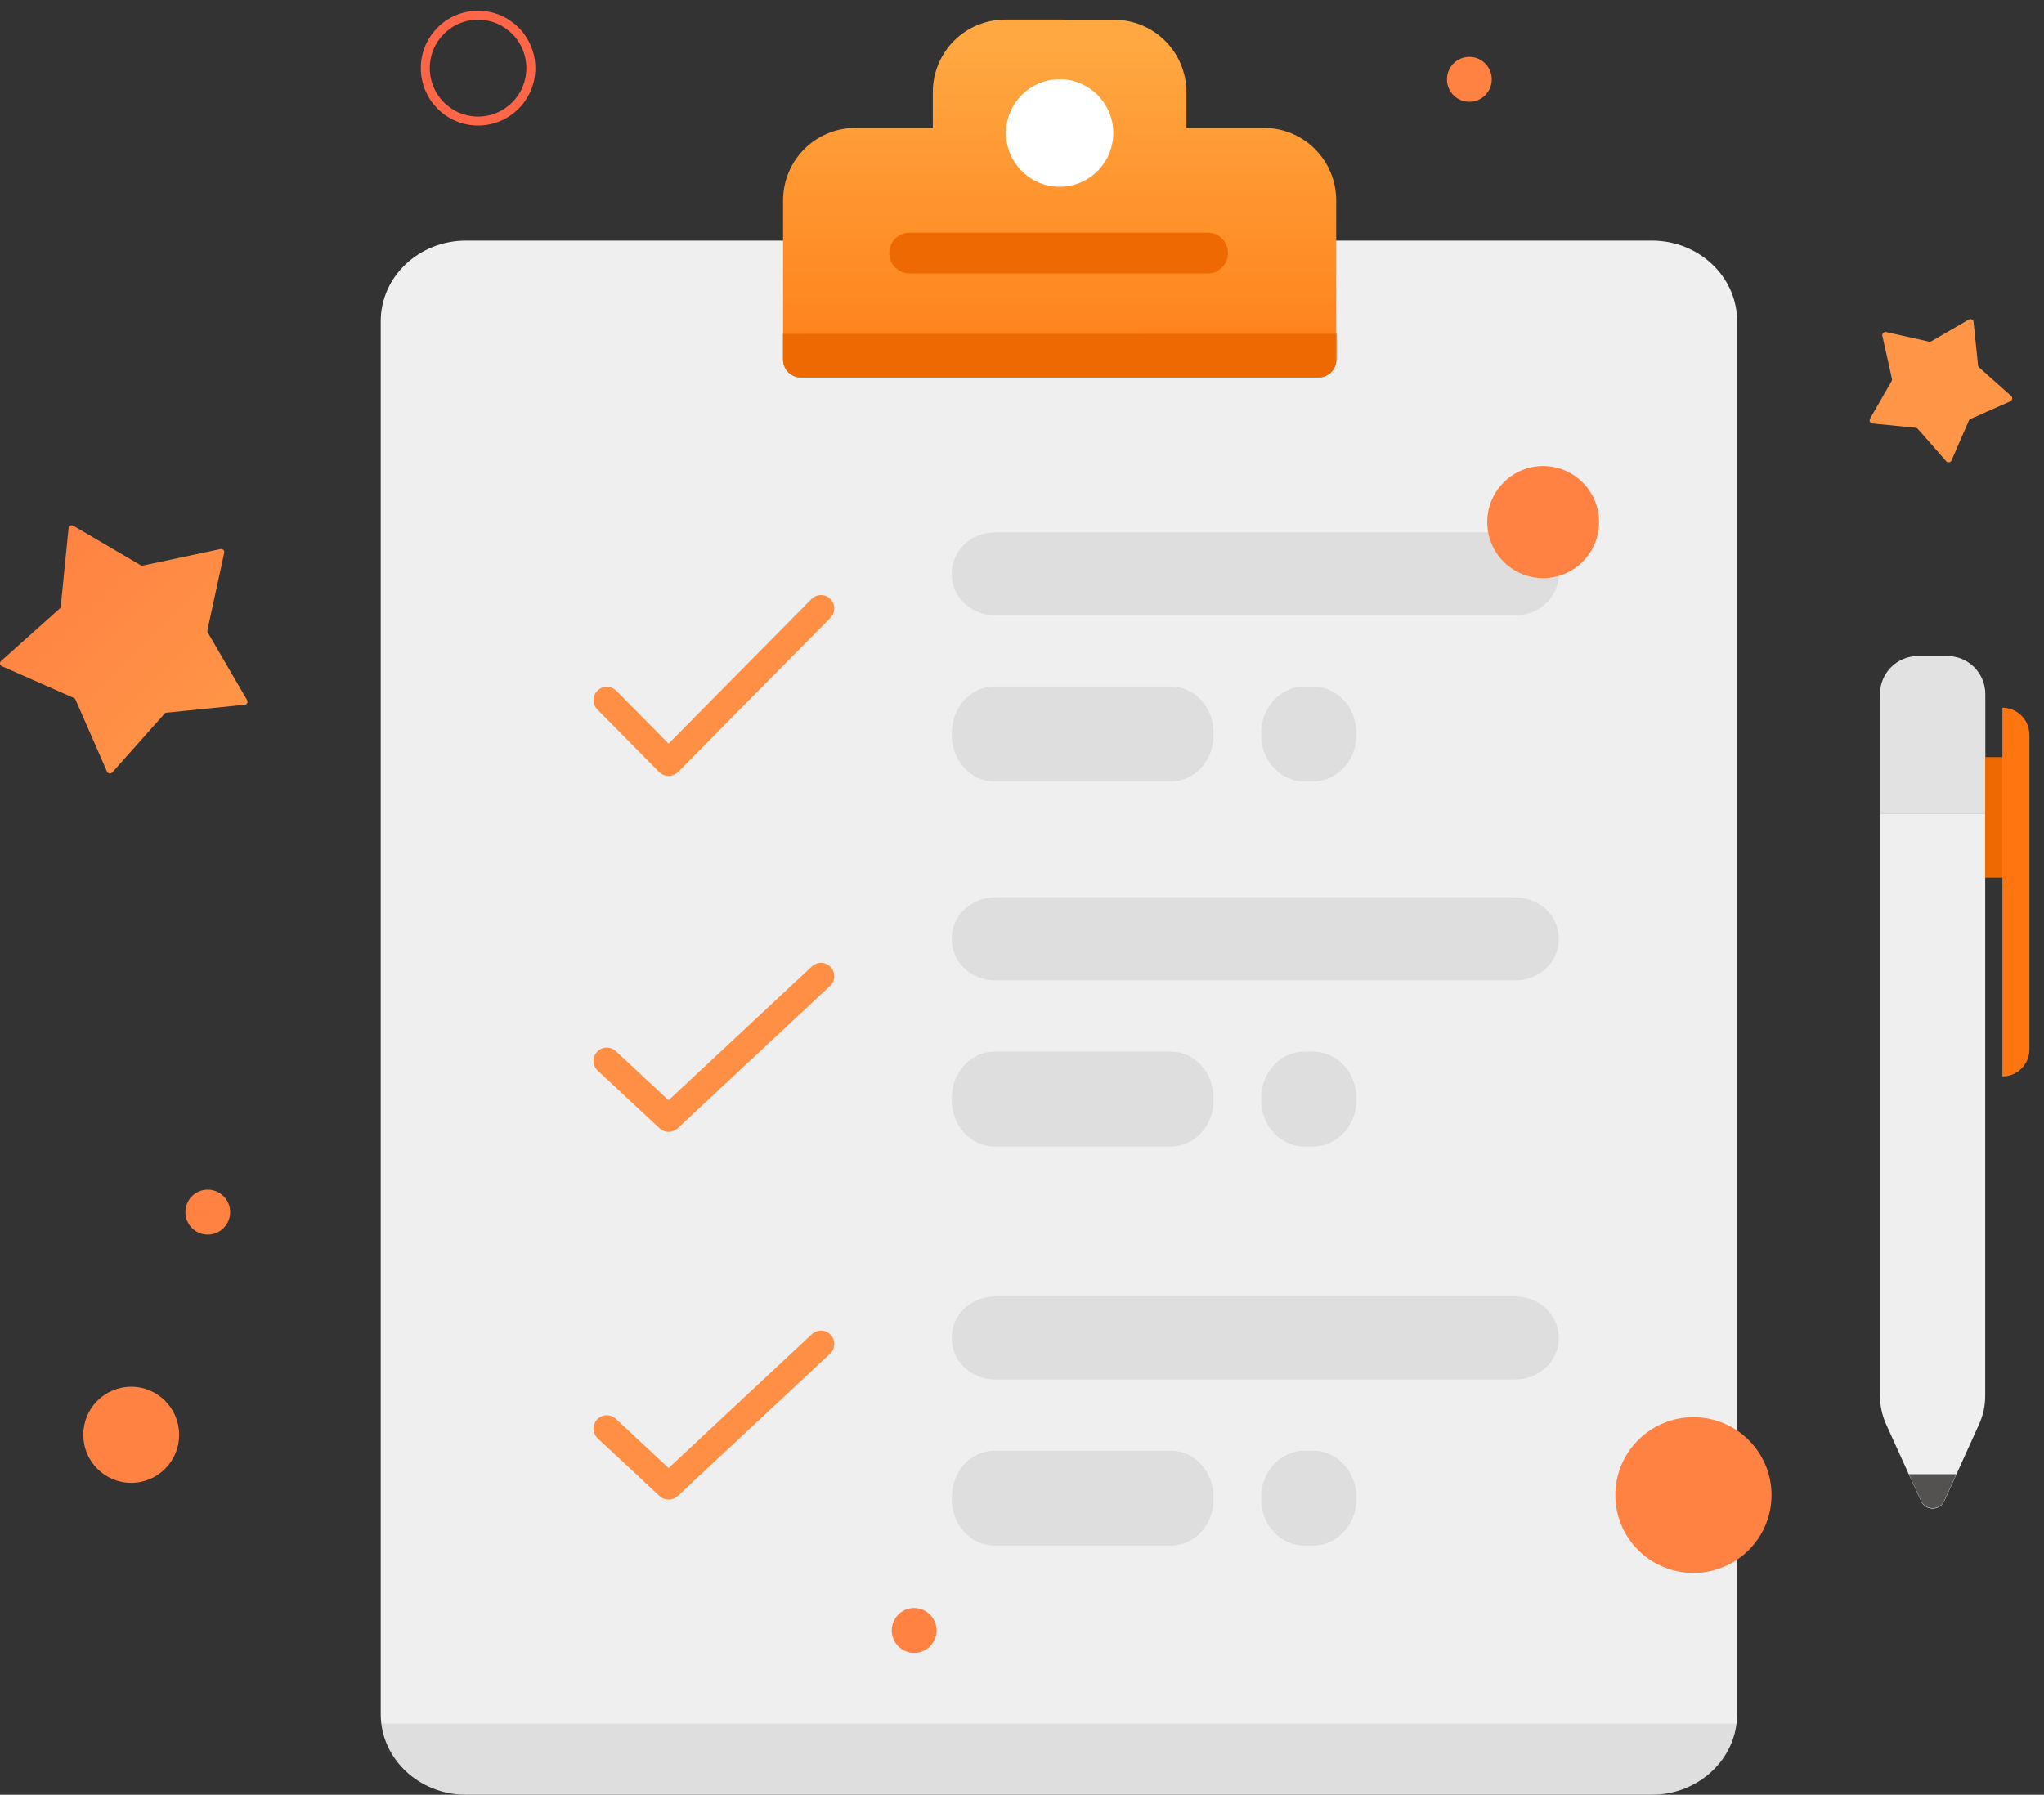 <svg width="230" height="202" viewBox="0 0 230 202" fill="none" xmlns="http://www.w3.org/2000/svg">
<rect x="0" y="0" width="230" height="202" fill="#333333" stroke="none"/>
<path d="M185.869 27.082H52.437C47.138 27.082 42.842 31.14 42.842 36.147V192.936C42.842 197.941 47.138 202 52.437 202H185.869C191.169 202 195.466 197.941 195.466 192.936V36.147C195.466 31.14 191.169 27.082 185.869 27.082Z" fill="#EFEFEF"/>
<path opacity="0.1" d="M42.842 193.989C43.06 196.178 44.16 198.212 45.928 199.694C47.696 201.177 50.003 201.998 52.397 202H185.91C188.305 201.998 190.612 201.177 192.38 199.694C194.147 198.212 195.248 196.178 195.466 193.989H42.842Z" fill="#444444"/>
<path d="M24.8 61.802C24.859 61.787 24.921 61.788 24.98 61.804C25.038 61.821 25.091 61.852 25.134 61.895C25.177 61.938 25.209 61.992 25.225 62.05C25.241 62.109 25.242 62.171 25.227 62.23L23.348 70.885C23.321 70.968 23.321 71.058 23.348 71.141L27.801 78.789C27.832 78.84 27.85 78.898 27.852 78.958C27.855 79.018 27.842 79.077 27.815 79.131C27.788 79.184 27.749 79.23 27.7 79.264C27.651 79.298 27.593 79.319 27.534 79.324L18.745 80.213C18.699 80.215 18.655 80.226 18.614 80.246C18.573 80.266 18.538 80.295 18.51 80.331L12.636 86.939C12.595 86.984 12.544 87.017 12.488 87.037C12.431 87.057 12.37 87.062 12.311 87.052C12.252 87.043 12.196 87.019 12.148 86.982C12.101 86.946 12.063 86.898 12.038 86.843L8.492 78.735C8.454 78.652 8.385 78.587 8.3 78.553L0.215 74.987C0.159 74.963 0.11 74.925 0.073 74.877C0.036 74.828 0.012 74.771 0.004 74.711C-0.005 74.651 0.002 74.589 0.024 74.532C0.046 74.475 0.083 74.425 0.13 74.387L6.719 68.496C6.787 68.436 6.829 68.351 6.837 68.26L7.713 59.456C7.719 59.395 7.74 59.337 7.774 59.287C7.808 59.236 7.855 59.195 7.909 59.168C7.963 59.14 8.024 59.126 8.084 59.128C8.145 59.13 8.205 59.147 8.257 59.178L15.872 63.644C15.958 63.676 16.053 63.676 16.139 63.644L24.8 61.802Z" fill="url(#paint0_linear_8980_71464)"/>
<path d="M14.765 166.898C17.744 166.898 20.158 164.476 20.158 161.489C20.158 158.502 17.744 156.08 14.765 156.08C11.786 156.08 9.372 158.502 9.372 161.489C9.372 164.476 11.786 166.898 14.765 166.898Z" fill="url(#paint1_linear_8980_71464)"/>
<path d="M23.38 138.957C24.772 138.957 25.9 137.826 25.9 136.43C25.9 135.034 24.772 133.902 23.38 133.902C21.988 133.902 20.859 135.034 20.859 136.43C20.859 137.826 21.988 138.957 23.38 138.957Z" fill="#FF8242"/>
<path d="M165.339 11.458C166.731 11.458 167.859 10.326 167.859 8.93C167.859 7.534 166.731 6.403 165.339 6.403C163.947 6.403 162.818 7.534 162.818 8.93C162.818 10.326 163.947 11.458 165.339 11.458Z" fill="#FF8242"/>
<path d="M53.795 13.622C57.074 13.622 59.733 10.956 59.733 7.667C59.733 4.378 57.074 1.712 53.795 1.712C50.516 1.712 47.857 4.378 47.857 7.667C47.857 10.956 50.516 13.622 53.795 13.622Z" stroke="#FF6647" stroke-width="1.01"/>
<path d="M226.303 44.569C226.347 44.61 226.38 44.661 226.401 44.718C226.42 44.774 226.425 44.835 226.416 44.895C226.406 44.954 226.382 45.01 226.346 45.058C226.31 45.106 226.262 45.144 226.207 45.169L221.742 47.15C221.658 47.183 221.59 47.249 221.55 47.332L219.597 51.82C219.571 51.875 219.533 51.922 219.487 51.959C219.439 51.996 219.382 52.02 219.324 52.029C219.264 52.039 219.204 52.033 219.147 52.014C219.09 51.994 219.039 51.961 218.998 51.916L215.795 48.264C215.733 48.198 215.649 48.157 215.56 48.146L210.701 47.664C210.641 47.657 210.584 47.636 210.536 47.602C210.486 47.569 210.447 47.523 210.419 47.47C210.392 47.417 210.378 47.359 210.378 47.299C210.38 47.239 210.395 47.181 210.423 47.129L212.879 42.844C212.898 42.804 212.906 42.76 212.906 42.716C212.906 42.672 212.898 42.628 212.879 42.587L211.811 37.8C211.799 37.741 211.803 37.68 211.82 37.623C211.837 37.566 211.868 37.513 211.911 37.471C211.952 37.429 212.005 37.397 212.062 37.38C212.118 37.363 212.18 37.36 212.239 37.371L217.012 38.442C217.094 38.474 217.185 38.474 217.268 38.442L221.54 35.968C221.591 35.937 221.65 35.919 221.708 35.917C221.768 35.914 221.828 35.927 221.881 35.954C221.935 35.981 221.979 36.021 222.014 36.07C222.048 36.119 222.068 36.176 222.074 36.236L222.577 41.12C222.587 41.207 222.628 41.287 222.693 41.345L226.303 44.569Z" fill="url(#paint2_linear_8980_71464)"/>
<path d="M119.694 2.225H125.375C127.531 2.225 129.598 3.084 131.122 4.613C132.646 6.141 133.502 8.215 133.502 10.376V14.393H142.228C144.384 14.396 146.451 15.257 147.975 16.787C149.499 18.317 150.355 20.392 150.355 22.554V40.473C150.355 41.01 150.142 41.525 149.764 41.904C149.385 42.284 148.872 42.497 148.337 42.497H90.132C89.597 42.497 89.084 42.284 88.705 41.904C88.326 41.525 88.114 41.01 88.114 40.473V22.554C88.114 20.392 88.97 18.317 90.494 16.787C92.017 15.257 94.085 14.396 96.241 14.393H104.966V10.355C104.966 9.284 105.177 8.225 105.585 7.236C105.994 6.247 106.592 5.348 107.347 4.591C108.101 3.835 108.997 3.234 109.984 2.825C110.969 2.415 112.026 2.204 113.094 2.204H119.704L119.694 2.225Z" fill="url(#paint3_linear_8980_71464)"/>
<path d="M119.235 21.023C122.567 21.023 125.269 18.313 125.269 14.971C125.269 11.629 122.567 8.92 119.235 8.92C115.902 8.92 113.201 11.629 113.201 14.971C113.201 18.313 115.902 21.023 119.235 21.023Z" fill="white"/>
<path d="M88.104 37.57V40.473C88.105 40.739 88.159 41.002 88.262 41.247C88.364 41.492 88.514 41.714 88.703 41.901C88.891 42.088 89.115 42.236 89.36 42.337C89.605 42.437 89.868 42.488 90.133 42.487H148.369C148.635 42.487 148.897 42.434 149.142 42.333C149.387 42.231 149.609 42.082 149.797 41.894C149.984 41.706 150.133 41.483 150.234 41.237C150.336 40.991 150.388 40.728 150.388 40.462V37.56L88.104 37.57Z" fill="#EF6903"/>
<path opacity="0.1" d="M170.47 145.919H112.018C109.304 145.919 107.104 147.965 107.104 150.488V150.698C107.104 153.221 109.304 155.266 112.018 155.266H170.47C173.183 155.266 175.384 153.221 175.384 150.698V150.488C175.384 147.965 173.183 145.919 170.47 145.919Z" fill="#444444"/>
<path opacity="0.1" d="M170.47 101H112.018C109.304 101 107.104 103.045 107.104 105.568V105.779C107.104 108.302 109.304 110.347 112.018 110.347H170.47C173.183 110.347 175.384 108.302 175.384 105.779V105.568C175.384 103.045 173.183 101 170.47 101Z" fill="#444444"/>
<path opacity="0.1" d="M170.47 59.915H112.018C109.304 59.915 107.104 61.96 107.104 64.483V64.694C107.104 67.217 109.304 69.262 112.018 69.262H170.47C173.183 69.262 175.384 67.217 175.384 64.694V64.483C175.384 61.96 173.183 59.915 170.47 59.915Z" fill="#444444"/>
<path opacity="0.1" d="M131.769 163.278H111.894C109.249 163.278 107.104 165.615 107.104 168.498V168.739C107.104 171.623 109.249 173.96 111.894 173.96H131.769C134.414 173.96 136.558 171.623 136.558 168.739V168.498C136.558 165.615 134.414 163.278 131.769 163.278Z" fill="#444444"/>
<path opacity="0.1" d="M131.769 118.358H111.894C109.249 118.358 107.104 120.696 107.104 123.579V123.82C107.104 126.703 109.249 129.04 111.894 129.04H131.769C134.414 129.04 136.558 126.703 136.558 123.82V123.579C136.558 120.696 134.414 118.358 131.769 118.358Z" fill="#444444"/>
<path opacity="0.1" d="M131.769 77.273H111.894C109.249 77.273 107.104 79.611 107.104 82.494V82.735C107.104 85.618 109.249 87.956 111.894 87.956H131.769C134.414 87.956 136.558 85.618 136.558 82.735V82.494C136.558 79.611 134.414 77.273 131.769 77.273Z" fill="#444444"/>
<path opacity="0.1" d="M147.757 163.278H146.781C144.093 163.278 141.914 165.615 141.914 168.498V168.739C141.914 171.623 144.093 173.96 146.781 173.96H147.757C150.445 173.96 152.624 171.623 152.624 168.739V168.498C152.624 165.615 150.445 163.278 147.757 163.278Z" fill="#444444"/>
<path opacity="0.1" d="M147.757 118.358H146.781C144.093 118.358 141.914 120.696 141.914 123.579V123.82C141.914 126.703 144.093 129.04 146.781 129.04H147.757C150.445 129.04 152.624 126.703 152.624 123.82V123.579C152.624 120.696 150.445 118.358 147.757 118.358Z" fill="#444444"/>
<path opacity="0.1" d="M147.757 77.273H146.781C144.093 77.273 141.914 79.611 141.914 82.494V82.735C141.914 85.618 144.093 87.956 146.781 87.956H147.757C150.445 87.956 152.624 85.618 152.624 82.735V82.494C152.624 79.611 150.445 77.273 147.757 77.273Z" fill="#444444"/>
<path d="M68.28 160.792L75.231 167.283L92.378 151.26" stroke="#FF8F45" stroke-width="3" stroke-linecap="round" stroke-linejoin="round"/>
<path d="M68.28 119.406L75.231 125.89L92.378 109.867" stroke="#FF8F45" stroke-width="3" stroke-linecap="round" stroke-linejoin="round"/>
<path d="M68.28 78.801L75.231 85.833L92.378 68.475" stroke="#FF8F45" stroke-width="3" stroke-linecap="round" stroke-linejoin="round"/>
<path d="M190.553 177.038C195.407 177.038 199.341 173.114 199.341 168.273C199.341 163.432 195.407 159.508 190.553 159.508C185.699 159.508 181.765 163.432 181.765 168.273C181.765 173.114 185.699 177.038 190.553 177.038Z" fill="url(#paint4_linear_8980_71464)"/>
<path d="M173.641 65.069C177.115 65.069 179.932 62.244 179.932 58.76C179.932 55.276 177.115 52.451 173.641 52.451C170.167 52.451 167.351 55.276 167.351 58.76C167.351 62.244 170.167 65.069 173.641 65.069Z" fill="url(#paint5_linear_8980_71464)"/>
<path d="M102.862 186.04C104.254 186.04 105.383 184.909 105.383 183.512C105.383 182.117 104.254 180.985 102.862 180.985C101.47 180.985 100.342 182.117 100.342 183.512C100.342 184.909 101.47 186.04 102.862 186.04Z" fill="#FF8242"/>
<path d="M135.895 26.185H102.35C101.088 26.185 100.064 27.211 100.064 28.477V28.488C100.064 29.754 101.088 30.78 102.35 30.78H135.895C137.157 30.78 138.18 29.754 138.18 28.488V28.477C138.18 27.211 137.157 26.185 135.895 26.185Z" fill="#EF6903"/>
<path d="M222.691 160.314L218.783 168.947C218.668 169.2 218.483 169.415 218.251 169.566C218.018 169.717 217.746 169.797 217.468 169.797C217.192 169.797 216.921 169.717 216.687 169.566C216.454 169.415 216.27 169.2 216.155 168.947L212.237 160.314C211.782 159.304 211.545 158.209 211.542 157.101V91.552H223.385V157.101C223.386 158.21 223.15 159.306 222.691 160.314Z" fill="#EFEFEF"/>
<path d="M215.803 73.837H219.125C220.257 73.837 221.344 74.288 222.146 75.092C222.945 75.895 223.397 76.985 223.397 78.121V91.552H211.542V78.1C211.547 76.969 211.998 75.887 212.796 75.088C213.594 74.29 214.676 73.84 215.803 73.837Z" fill="#E2E2E2"/>
<path d="M225.319 79.653V85.244H223.385V98.75H225.319V121.157C226.126 121.154 226.898 120.831 227.468 120.259C228.038 119.687 228.359 118.913 228.362 118.104V82.706C228.359 81.897 228.038 81.122 227.468 80.55C226.898 79.978 226.126 79.656 225.319 79.653Z" fill="url(#paint6_linear_8980_71464)"/>
<path d="M225.307 85.244H223.385V98.75H225.307V85.244Z" fill="#EF6903"/>
<path d="M214.799 165.927L216.155 168.904C216.269 169.157 216.454 169.372 216.687 169.523C216.919 169.674 217.192 169.754 217.468 169.754C217.746 169.754 218.018 169.674 218.249 169.523C218.483 169.372 218.668 169.157 218.781 168.904L220.127 165.927H214.799Z" fill="#545250"/>
<defs>
<linearGradient id="paint0_linear_8980_71464" x1="26.327" y1="82.098" x2="4.906" y2="60.728" gradientUnits="userSpaceOnUse">
<stop stop-color="#FF9547"/>
<stop offset="1" stop-color="#FF8242"/>
</linearGradient>
<linearGradient id="paint1_linear_8980_71464" x1="9245.18" y1="-6198.33" x2="9136.23" y2="-6198.33" gradientUnits="userSpaceOnUse">
<stop stop-color="#FF9547"/>
<stop offset="1" stop-color="#FF8242"/>
</linearGradient>
<linearGradient id="paint2_linear_8980_71464" x1="18161.9" y1="11931.2" x2="18203.4" y2="12195.1" gradientUnits="userSpaceOnUse">
<stop stop-color="#FF9547"/>
<stop offset="1" stop-color="#FF8242"/>
</linearGradient>
<linearGradient id="paint3_linear_8980_71464" x1="119.245" y1="50.316" x2="119.245" y2="5.417" gradientUnits="userSpaceOnUse">
<stop stop-color="#FF7611"/>
<stop offset="1" stop-color="#FFA740"/>
</linearGradient>
<linearGradient id="paint4_linear_8980_71464" x1="18863.6" y1="-10335.9" x2="18508.6" y2="-10335.9" gradientUnits="userSpaceOnUse">
<stop stop-color="#FF9547"/>
<stop offset="1" stop-color="#FF8242"/>
</linearGradient>
<linearGradient id="paint5_linear_8980_71464" x1="12668.8" y1="-8376.36" x2="12520.5" y2="-8376.36" gradientUnits="userSpaceOnUse">
<stop stop-color="#FF9547"/>
<stop offset="1" stop-color="#FF8242"/>
</linearGradient>
<linearGradient id="paint6_linear_8980_71464" x1="5832.72" y1="16092.9" x2="5855.91" y2="16092.9" gradientUnits="userSpaceOnUse">
<stop stop-color="#FF7611"/>
<stop offset="1" stop-color="#FFA740"/>
</linearGradient>
</defs>
</svg>
